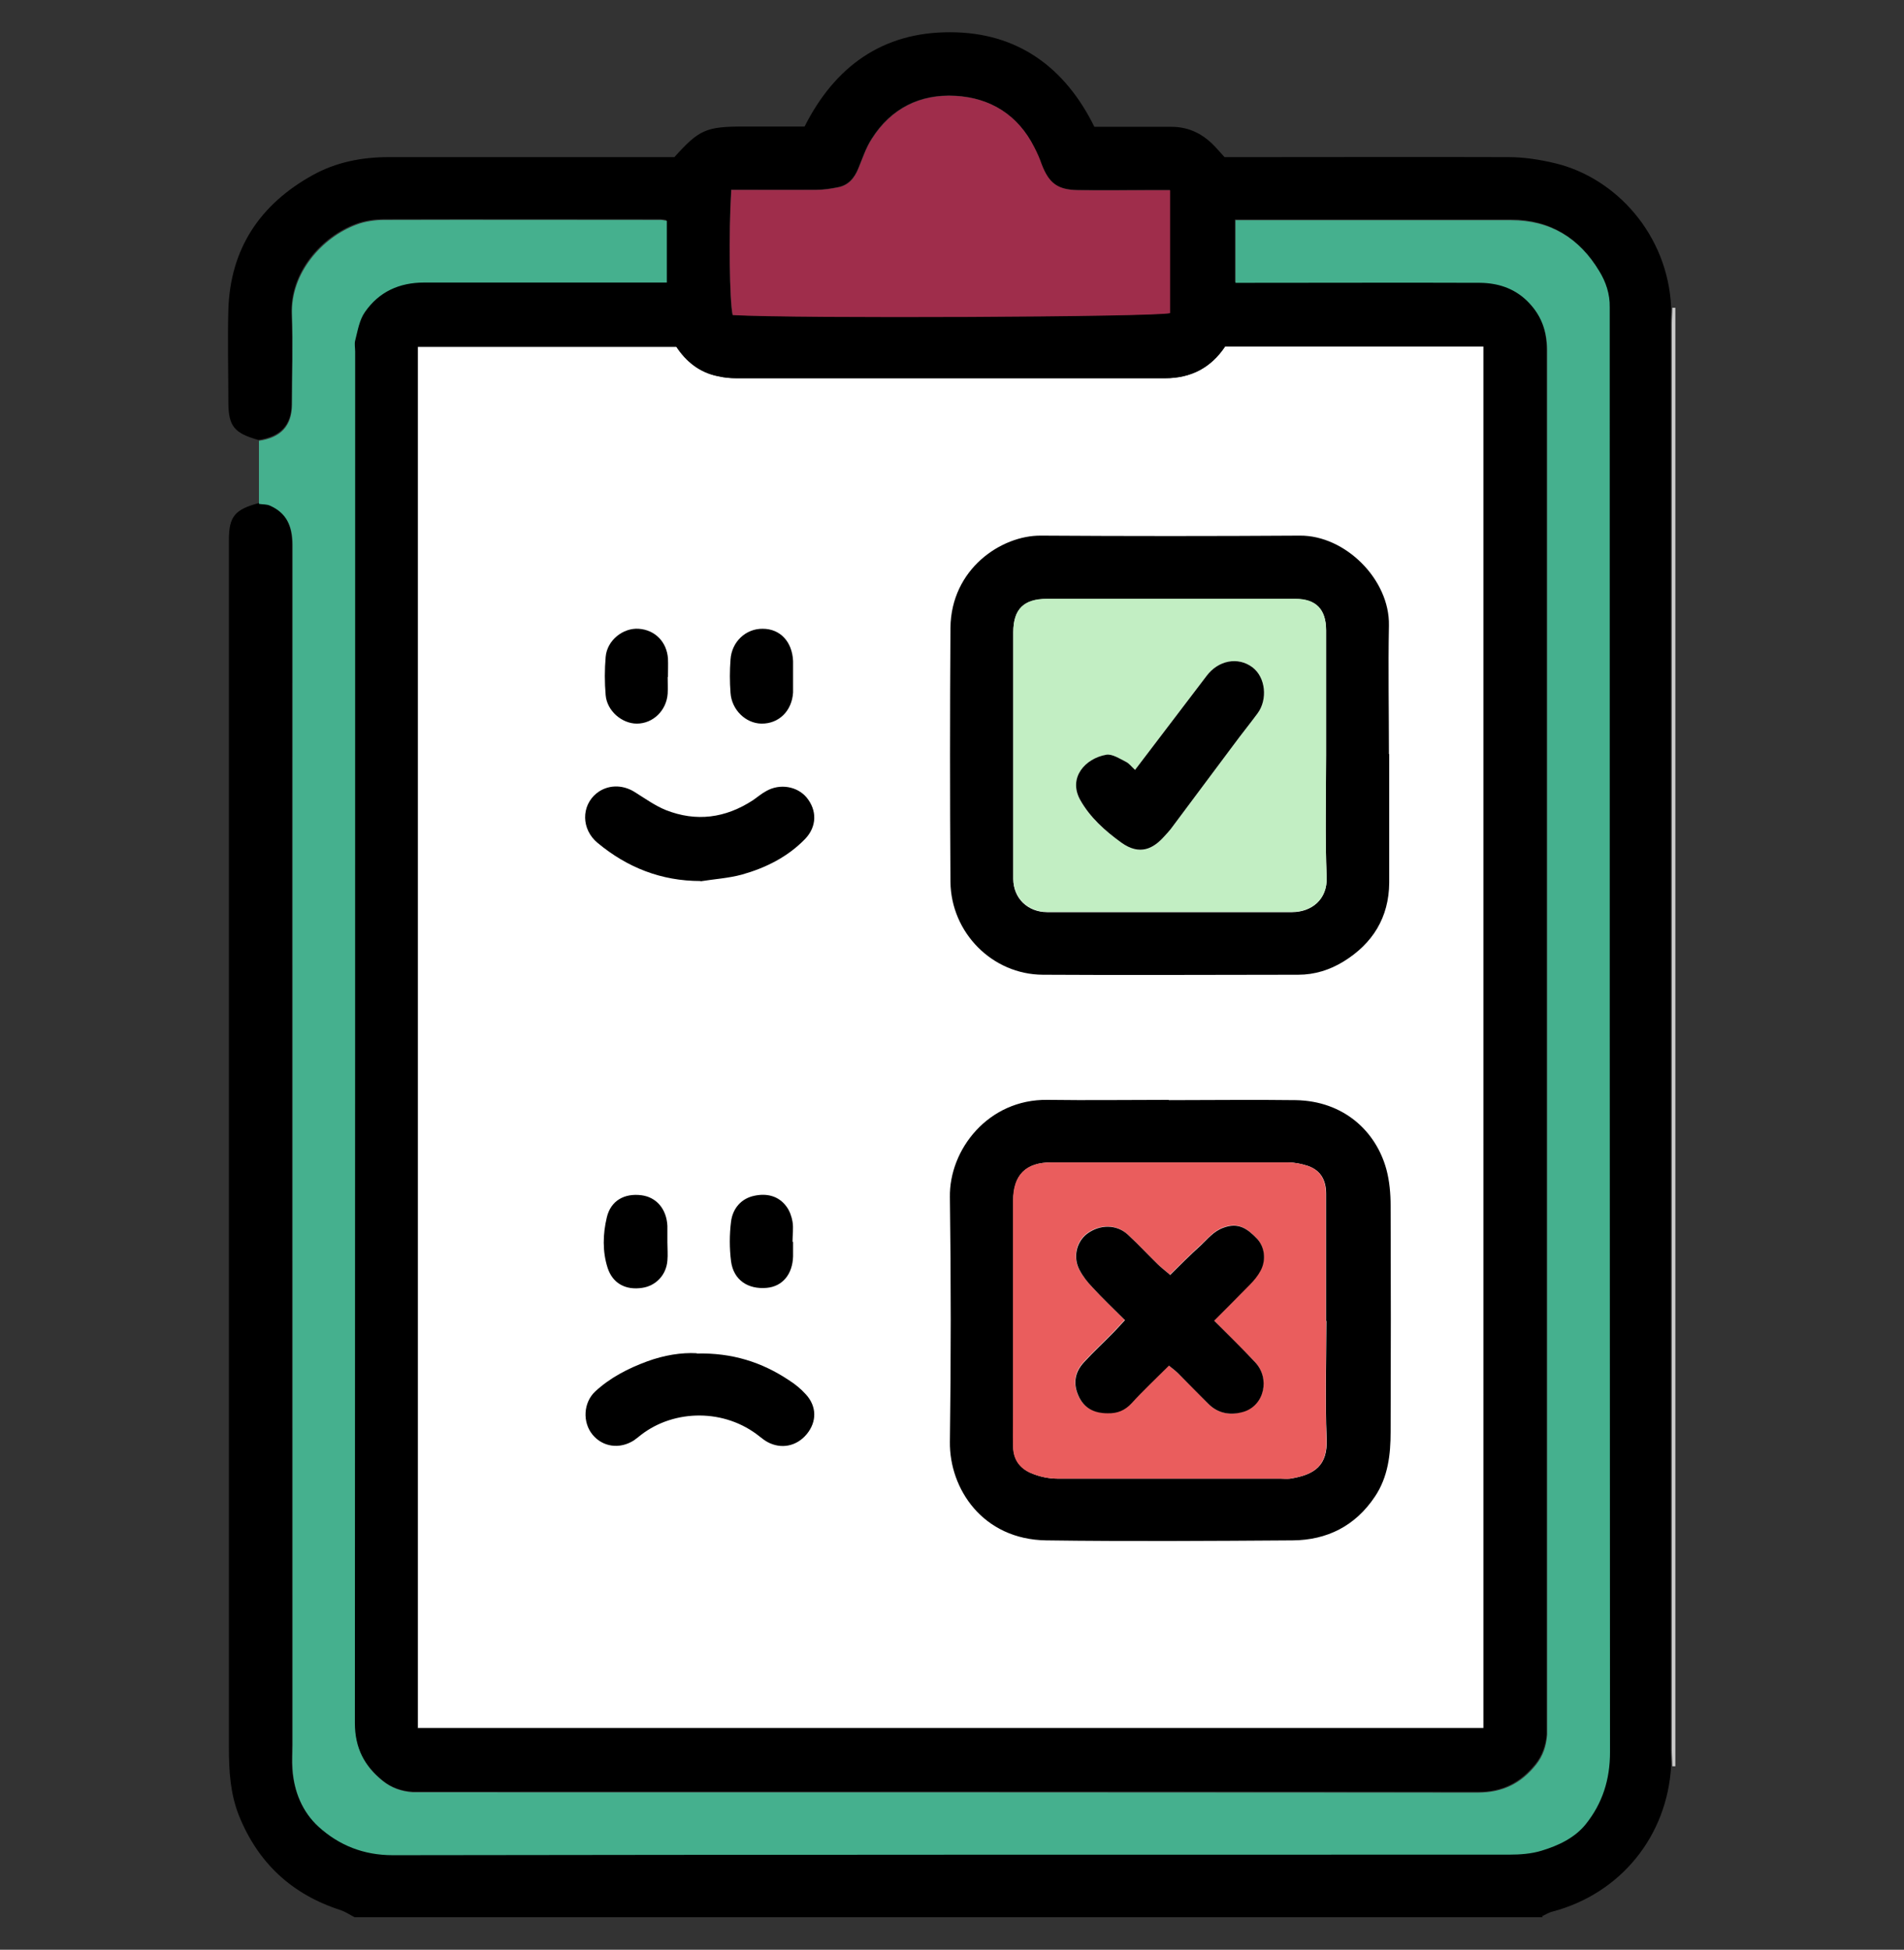 <svg xmlns="http://www.w3.org/2000/svg" id="Calque_30" viewBox="0 0 67.87 69.49"><rect x="0" y="0" width="67.87" height="69.49" fill="#333333" stroke="none"/><path d="M14.9,61.59h37.98V12.35h-9.21c-.5.75-1.21,1.13-2.14,1.13-5.09,0-10.18,0-15.28,0-.22,0-.43-.02-.65-.07-.66-.13-1.14-.52-1.49-1.05h-9.22v49.24Z" fill="#fff" stroke-width="0"></path><path d="M55,68.33H12.64c-.16-.08-.32-.19-.49-.25-1.75-.56-2.96-1.69-3.64-3.39-.3-.77-.35-1.56-.35-2.38,0-13.7,0-27.4,0-41.1,0-.66,0-1.31,0-1.97,0-.83.21-1.08,1.06-1.31.13.02.26.01.38.06.61.27.81.74.81,1.41-.01,14.26,0,28.52,0,42.77,0,.28-.02.57,0,.85.06.8.35,1.53.93,2.06.73.66,1.61,1.01,2.64,1.01,13.27-.02,26.53,0,39.8-.02.38,0,.78-.03,1.15-.14.6-.18,1.19-.45,1.58-.95.59-.74.86-1.58.86-2.56-.02-16.97-.01-33.94-.01-50.91,0-.2,0-.39,0-.59.01-.47-.15-.9-.37-1.28-.71-1.17-1.74-1.82-3.14-1.82-3.1,0-6.21,0-9.31,0-.17,0-.34,0-.52,0v2.23c.24,0,.46,0,.67,0,2.69,0,5.38,0,8.06,0,.61,0,1.17.17,1.64.62.53.49.74,1.07.74,1.79,0,16.34,0,32.67,0,49.01,0,.11,0,.22,0,.33-.03.39-.15.76-.4,1.07-.53.66-1.18,1-2.07.99-12.52-.02-25.05-.01-37.57-.01-.13,0-.26,0-.39,0-.4-.02-.76-.15-1.07-.4-.66-.53-1-1.18-1-2.07.02-16.29.01-32.58.01-48.88,0-.13-.03-.27,0-.39.1-.35.16-.73.35-1.02.5-.71,1.22-1.05,2.11-1.05,2.71,0,5.42,0,8.13,0,.17,0,.34,0,.52,0v-2.2c-.09-.02-.15-.03-.22-.03-3.28,0-6.56,0-9.84,0-.34,0-.69.05-1.01.17-1.21.45-2.35,1.71-2.29,3.21.04,1.07.01,2.14,0,3.21,0,.75-.39,1.16-1.18,1.28-.86-.24-1.06-.49-1.07-1.31,0-1.11-.03-2.23,0-3.34.07-2.17,1.13-3.75,3.01-4.79.83-.46,1.75-.64,2.7-.64,3.19,0,6.38,0,9.57,0,.22,0,.43,0,.62,0,.88-.98,1.13-1.09,2.47-1.09.72,0,1.44,0,2.17,0,1.08-2.14,2.78-3.37,5.19-3.36,2.41,0,4.1,1.26,5.14,3.37.96,0,1.85,0,2.75,0,.65,0,1.17.28,1.6.76.1.11.2.22.29.32.25,0,.47,0,.68,0,3.15,0,6.29-.01,9.44,0,.56,0,1.13.09,1.67.22,2.16.52,4.01,2.54,4.13,5.13,0,.2-.02.39-.02.59,0,16.93,0,33.87,0,50.8,0,.2.02.39.02.59-.14,2.52-1.81,4.56-4.23,5.2-.13.03-.25.11-.38.17ZM14.9,61.59h37.98V12.35h-9.21c-.5.75-1.21,1.13-2.14,1.13-5.09,0-10.18,0-15.28,0-.22,0-.43-.02-.65-.07-.66-.13-1.14-.52-1.49-1.05h-9.22v49.24ZM26.06,6.77c-.09,1.55-.06,3.97.05,4.45,2.25.13,15.12.07,15.59-.07v-4.38c-.23,0-.45,0-.66,0-.87,0-1.75.01-2.62,0-.74-.01-1.04-.25-1.3-.93-.08-.2-.17-.4-.26-.6-.58-1.15-1.56-1.76-2.81-1.83-1.25-.07-2.29.44-2.98,1.53-.21.32-.33.7-.48,1.06-.14.35-.36.6-.73.67-.25.05-.51.09-.77.09-1,.01-2,0-3.04,0Z" stroke-width="0"></path><path d="M59.72,62.95s-.07,0-.11,0c0-.2-.02-.39-.02-.59,0-16.93,0-33.87,0-50.8,0-.2.02-.39.02-.59.04,0,.07,0,.11,0v51.96Z" fill="#c9c9c9" stroke-width="0"></path><path d="M9.23,17.94c0-.74,0-1.48,0-2.23.78-.11,1.17-.53,1.18-1.28,0-1.07.04-2.14,0-3.21-.06-1.49,1.08-2.76,2.29-3.21.31-.12.67-.17,1.01-.17,3.28-.01,6.56,0,9.84,0,.06,0,.12.02.22.03v2.2c-.18,0-.35,0-.52,0-2.71,0-5.42,0-8.13,0-.89,0-1.61.33-2.11,1.05-.2.28-.26.67-.35,1.02-.03.12,0,.26,0,.39,0,16.29,0,32.58-.01,48.88,0,.89.34,1.54,1,2.07.31.25.67.37,1.07.4.13,0,.26,0,.39,0,12.52,0,25.05,0,37.57.01.89,0,1.54-.33,2.07-.99.25-.31.37-.67.4-1.07,0-.11,0-.22,0-.33,0-16.34,0-32.67,0-49.01,0-.71-.22-1.29-.74-1.79-.47-.44-1.03-.61-1.64-.62-2.69-.01-5.38,0-8.06,0-.21,0-.43,0-.67,0v-2.23c.19,0,.35,0,.52,0,3.1,0,6.21,0,9.31,0,1.4,0,2.44.65,3.14,1.82.23.37.38.81.37,1.28,0,.2,0,.39,0,.59,0,16.97,0,33.94.01,50.91,0,.98-.27,1.82-.86,2.56-.4.5-.99.77-1.58.95-.36.11-.76.14-1.15.14-13.27,0-26.53,0-39.8.02-1.04,0-1.91-.35-2.64-1.01-.58-.53-.88-1.26-.93-2.06-.02-.28,0-.57,0-.85,0-14.26,0-28.52,0-42.77,0-.66-.2-1.14-.81-1.41-.11-.05-.25-.04-.38-.06Z" fill="#45b08e" stroke-width="0"></path><path d="M26.06,6.77c1.03,0,2.04,0,3.04,0,.26,0,.52-.04.77-.09.38-.07.59-.33.73-.67.15-.36.27-.74.48-1.06.69-1.09,1.73-1.6,2.98-1.53,1.25.07,2.23.68,2.81,1.83.1.19.19.39.26.6.26.68.57.92,1.3.93.87.01,1.75,0,2.62,0,.21,0,.42,0,.66,0v4.38c-.48.14-13.35.2-15.59.07-.11-.48-.15-2.89-.05-4.45Z" fill="#9f2d4b" stroke-width="0"></path><path d="M41.67,39.21c1.51,0,3.01-.02,4.52,0,1.71.03,2.86,1.11,3.23,2.47.11.41.15.86.15,1.29.01,2.69.01,5.37,0,8.06,0,.81-.09,1.61-.56,2.31-.7,1.05-1.71,1.55-2.93,1.56-2.93.02-5.85.04-8.78,0-2.28-.03-3.46-1.85-3.44-3.51.04-2.91.04-5.81,0-8.72-.03-1.7,1.37-3.5,3.48-3.47,1.44.02,2.88,0,4.32,0h0ZM47.27,47.08c0-.11,0-.22,0-.33,0-1.4,0-2.8,0-4.2,0-.49-.19-.84-.66-1-.22-.07-.46-.12-.69-.12-2.82,0-5.63,0-8.45,0-.9,0-1.35.45-1.35,1.36,0,2.49,0,4.98,0,7.47,0,.44,0,.87,0,1.31.01.43.22.74.61.92.32.14.65.21,1,.21,2.64,0,5.29,0,7.93,0,.11,0,.22.01.33,0,.87-.14,1.34-.46,1.3-1.42-.06-1.4-.01-2.8-.01-4.2Z" stroke-width="0"></path><path d="M49.52,26.87c0,1.53,0,3.06,0,4.59-.01,1.24-.59,2.17-1.63,2.81-.49.3-1.03.47-1.61.47-3.04,0-6.07.02-9.11,0-1.8-.01-3.27-1.5-3.29-3.31-.02-3.02-.02-6.03,0-9.05.02-2.11,1.82-3.3,3.22-3.29,3.08.02,6.16.02,9.24,0,1.61-.01,3.2,1.56,3.17,3.2-.03,1.53,0,3.06,0,4.59,0,0,0,0,0,0ZM47.27,26.93c0-1.49,0-2.97,0-4.46,0-.75-.36-1.12-1.1-1.12-2.95,0-5.9,0-8.85,0-.82,0-1.2.36-1.2,1.19,0,2.93,0,5.86,0,8.79,0,.68.51,1.18,1.21,1.18,2.91,0,5.81,0,8.72,0,.7,0,1.27-.45,1.24-1.24-.06-1.44-.02-2.89-.02-4.33Z" stroke-width="0"></path><path d="M24.97,31.4c-1.4,0-2.61-.48-3.67-1.36-.58-.48-.59-1.32-.03-1.77.38-.3.9-.32,1.34-.05.37.23.73.49,1.12.65,1.09.43,2.13.29,3.11-.35.16-.11.31-.24.48-.33.48-.27,1.09-.17,1.43.23.38.46.37,1.04-.05,1.48-.62.64-1.4,1.03-2.25,1.27-.48.13-.98.16-1.48.24Z" stroke-width="0"></path><path d="M24.84,48.24c1.26-.03,2.32.31,3.28.95.22.14.43.31.6.5.4.43.4.98.04,1.42-.36.44-.92.55-1.41.28-.09-.05-.18-.12-.27-.19-1.24-1-3.04-.98-4.23-.06-.09.07-.17.14-.26.2-.51.32-1.11.23-1.47-.21-.36-.44-.33-1.14.1-1.54.53-.49,1.17-.82,1.85-1.07.6-.22,1.22-.32,1.76-.29Z" stroke-width="0"></path><path d="M28.27,24.16c0,.17,0,.35,0,.52-.04.66-.51,1.12-1.13,1.11-.56-.01-1.06-.49-1.1-1.1-.03-.39-.03-.79,0-1.18.04-.64.55-1.11,1.15-1.1.62,0,1.05.46,1.08,1.15,0,.2,0,.39,0,.59h0Z" stroke-width="0"></path><path d="M23.8,24.13c0,.2.01.39,0,.59-.04.6-.52,1.07-1.1,1.07-.53,0-1.06-.45-1.11-1.01-.04-.45-.04-.92,0-1.37.05-.59.62-1.04,1.18-1,.58.04,1,.47,1.04,1.06.01.22,0,.44,0,.65Z" stroke-width="0"></path><path d="M28.27,44.26c0,.17,0,.35,0,.52-.02.64-.38,1.07-.94,1.12-.67.06-1.18-.28-1.27-.94-.06-.47-.06-.96,0-1.43.06-.45.35-.81.82-.91.45-.1.88,0,1.16.39.11.15.18.35.21.53.04.23,0,.48,0,.72,0,0,0,0,.01,0Z" stroke-width="0"></path><path d="M23.79,44.28c0,.22.02.44,0,.65-.04.51-.41.9-.9.97-.59.09-1.05-.16-1.23-.71-.19-.59-.17-1.21-.03-1.8.14-.6.63-.87,1.24-.79.53.07.89.49.92,1.09,0,.2,0,.39,0,.59,0,0,0,0,0,0Z" stroke-width="0"></path><path d="M47.27,47.08c0,1.4-.04,2.8.01,4.2.04.97-.43,1.28-1.3,1.42-.11.02-.22,0-.33,0-2.64,0-5.29,0-7.93,0-.35,0-.68-.07-1-.21-.4-.18-.6-.49-.61-.92-.01-.44,0-.87,0-1.31,0-2.49,0-4.98,0-7.47,0-.91.45-1.36,1.35-1.36,2.82,0,5.63,0,8.45,0,.23,0,.47.05.69.12.47.15.66.51.66,1,0,1.4,0,2.8,0,4.2,0,.11,0,.22,0,.33ZM41.67,48.67c.16.14.25.2.32.27.36.35.72.7,1.06,1.07.36.37.8.44,1.26.3.76-.22.97-1.2.41-1.78-.47-.48-.95-.96-1.45-1.47.45-.45.87-.86,1.27-1.28.15-.15.29-.32.39-.51.2-.38.14-.85-.14-1.14-.33-.34-.65-.59-1.2-.38-.36.14-.55.41-.8.63-.37.33-.71.69-1.09,1.05-.18-.16-.32-.26-.44-.38-.36-.35-.7-.72-1.07-1.06-.4-.37-1-.37-1.46-.02-.37.29-.5.83-.26,1.28.12.23.29.43.46.62.37.39.76.77,1.16,1.17-.16.17-.27.3-.39.42-.35.36-.72.7-1.06,1.07-.33.35-.41.75-.21,1.2.2.45.56.62,1.04.63.35,0,.62-.1.86-.36.41-.44.85-.86,1.33-1.34Z" fill="#ea5d5d" stroke-width="0"></path><path d="M47.27,26.93c0,1.44-.04,2.89.02,4.33.03.8-.54,1.24-1.24,1.24-2.91,0-5.81,0-8.72,0-.69,0-1.2-.5-1.21-1.18,0-2.93,0-5.86,0-8.79,0-.83.38-1.19,1.2-1.19,2.95,0,5.9,0,8.85,0,.74,0,1.1.37,1.1,1.12,0,1.49,0,2.97,0,4.46ZM40.46,27.44c-.14-.12-.22-.24-.33-.29-.23-.11-.49-.29-.7-.25-.73.13-1.36.81-.93,1.6.35.64.89,1.11,1.47,1.53.67.48,1.15.22,1.54-.23.07-.08.15-.16.22-.25.75-1,1.49-2,2.24-3,.28-.38.58-.75.86-1.13.36-.49.29-1.28-.19-1.64-.51-.38-1.2-.25-1.63.31-.83,1.1-1.67,2.19-2.55,3.35Z" fill="#c2eec3" stroke-width="0"></path><path d="M41.67,48.67c-.48.48-.92.89-1.33,1.34-.24.26-.51.37-.86.36-.48,0-.84-.18-1.04-.63-.2-.45-.12-.85.21-1.2.34-.37.71-.71,1.06-1.07.12-.12.23-.25.39-.42-.4-.4-.79-.77-1.16-1.17-.18-.19-.34-.39-.46-.62-.24-.45-.11-.99.26-1.28.46-.35,1.06-.35,1.46.02.37.34.71.71,1.07,1.06.12.12.26.22.44.38.38-.37.72-.72,1.09-1.05.25-.23.45-.5.8-.63.55-.21.87.04,1.2.38.28.29.34.76.14,1.14-.1.19-.24.36-.39.51-.41.42-.82.83-1.27,1.28.51.51.99.98,1.45,1.47.56.58.34,1.56-.41,1.78-.45.13-.9.07-1.26-.3-.35-.36-.71-.71-1.06-1.07-.07-.07-.16-.14-.32-.27Z" stroke-width="0"></path><path d="M40.46,27.44c.88-1.16,1.71-2.25,2.55-3.35.42-.56,1.12-.69,1.63-.31.48.36.55,1.15.19,1.64-.28.38-.58.75-.86,1.13-.75,1-1.49,2-2.24,3-.07.09-.14.16-.22.25-.39.44-.87.71-1.54.23-.58-.42-1.12-.9-1.47-1.53-.43-.79.19-1.47.93-1.6.21-.04.48.14.7.25.11.05.19.16.33.29Z" stroke-width="0"></path></svg>